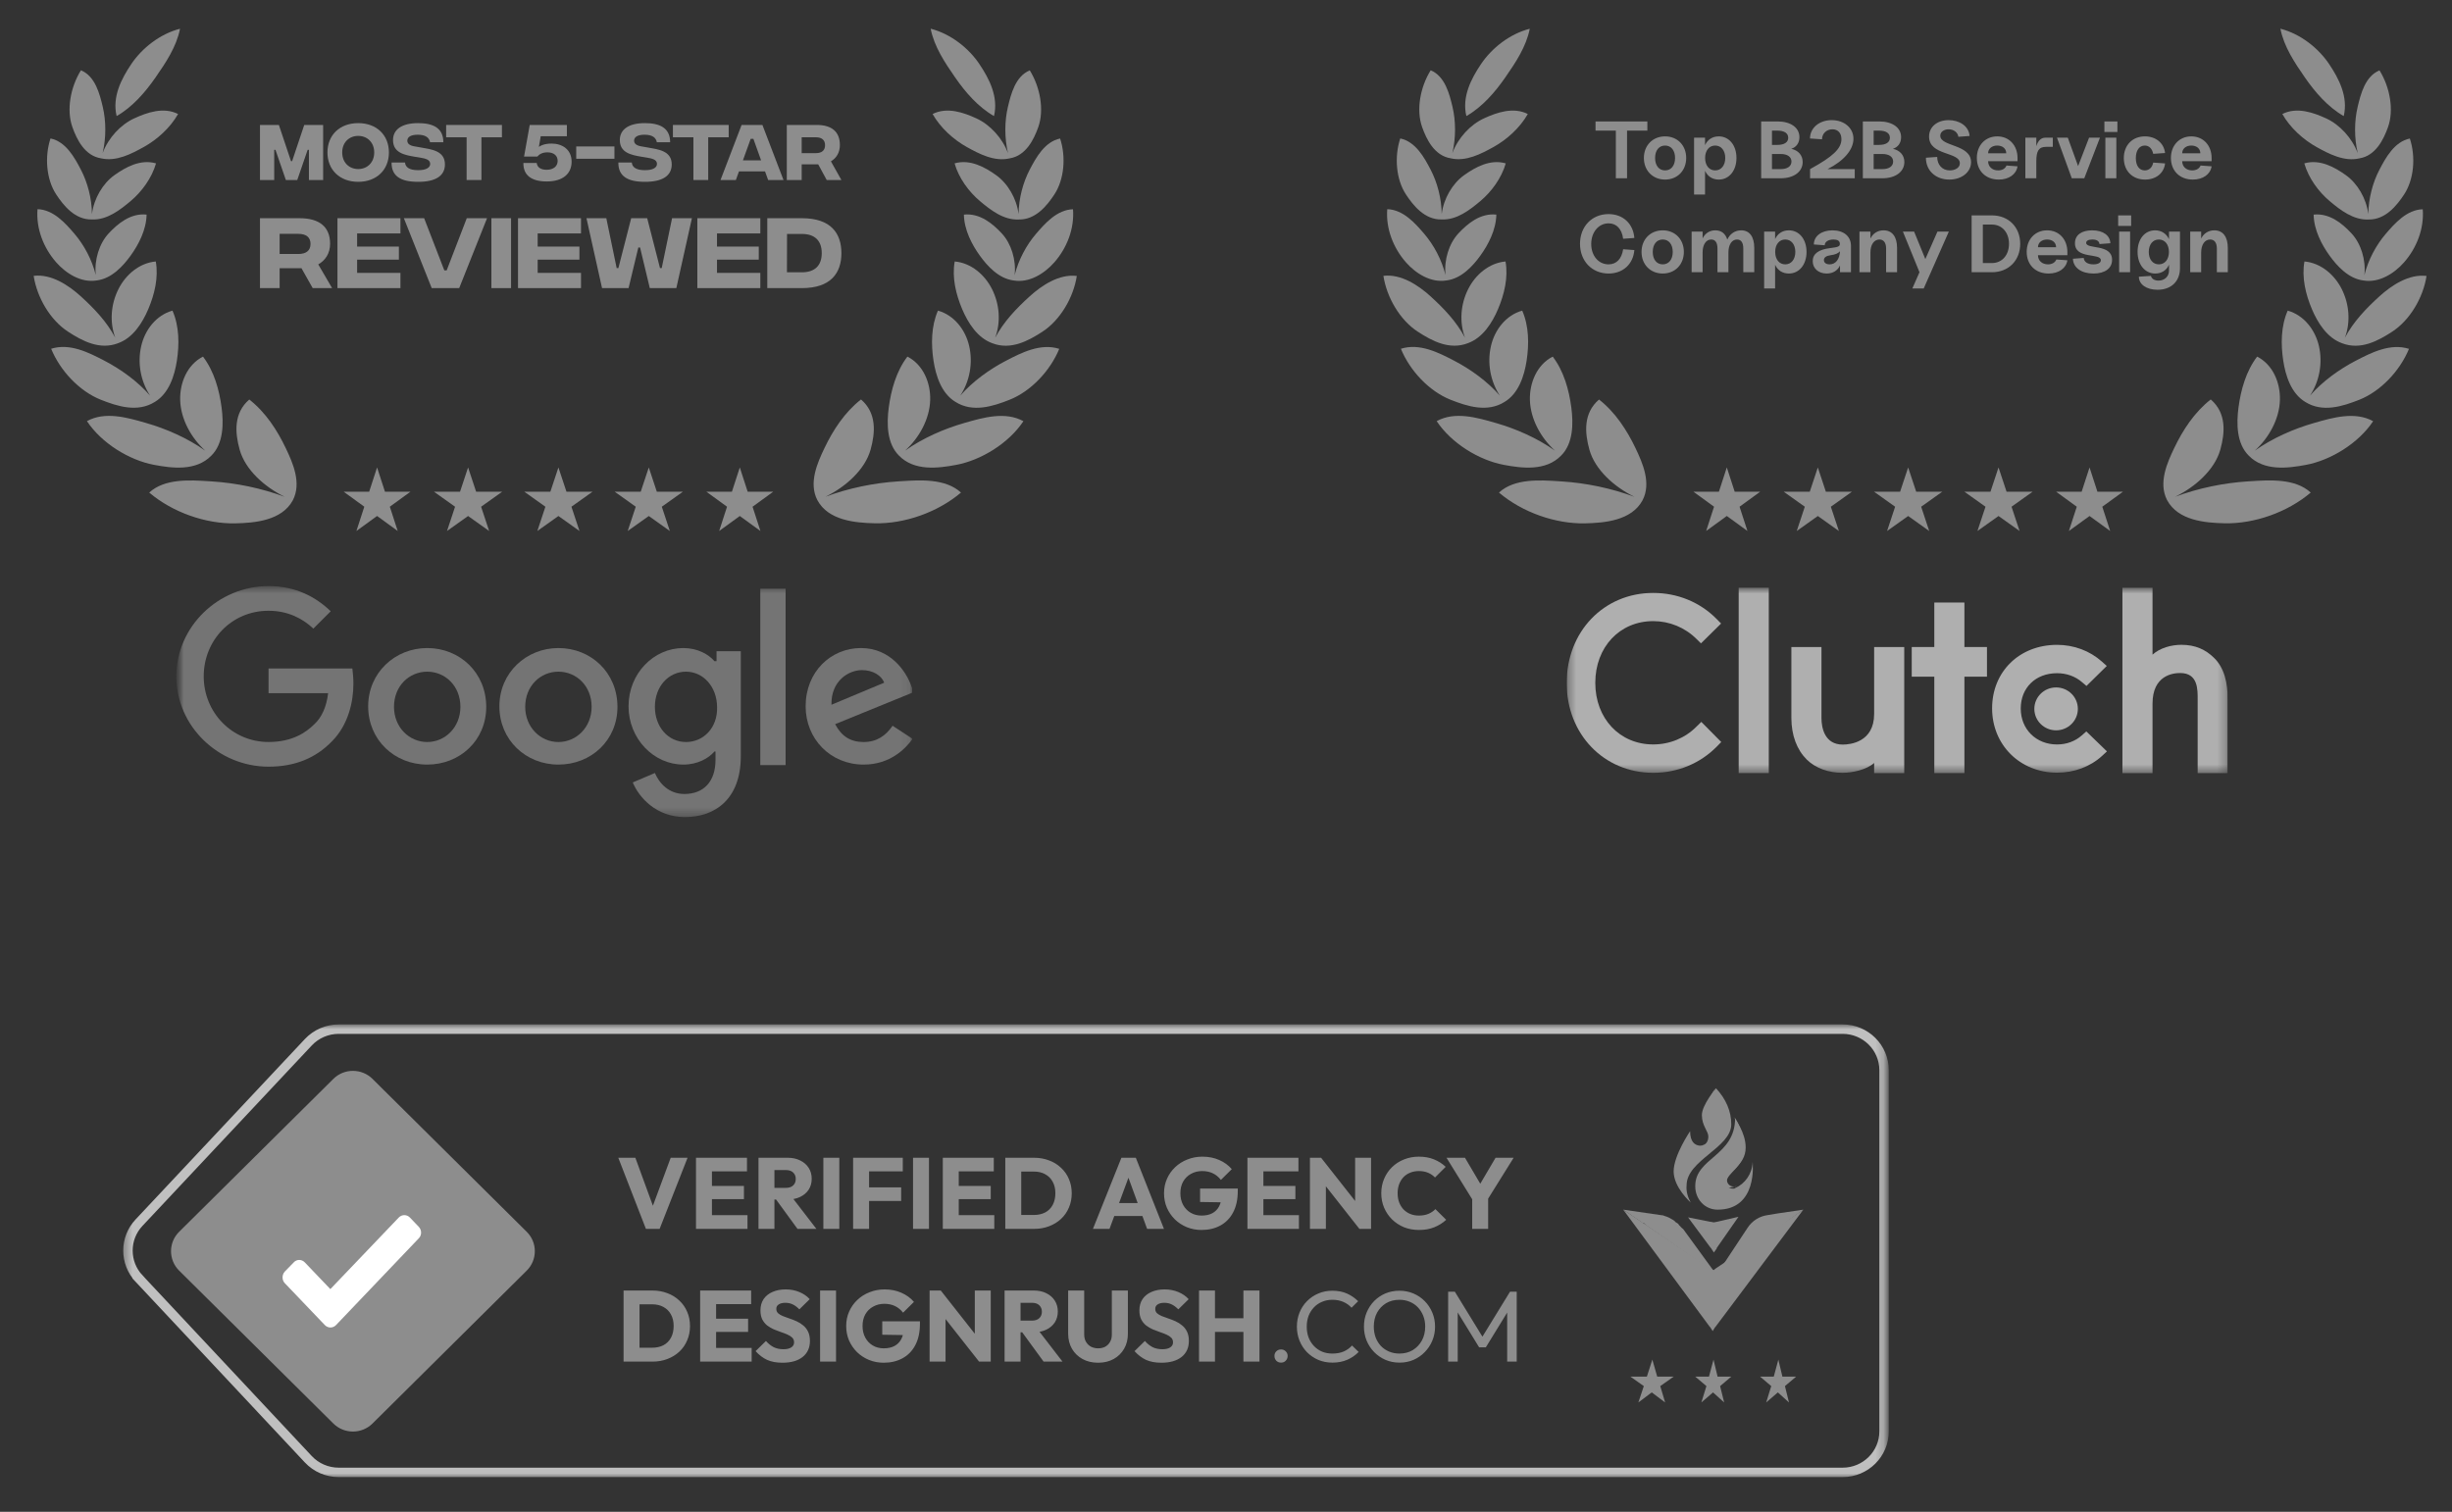 <svg width="287" height="177" viewBox="0 0 287 177" fill="none" xmlns="http://www.w3.org/2000/svg">
<rect x="0" y="0" width="287" height="177" fill="#333333" stroke="none"/>
<g clip-path="url(#clip0_918_443)">
<g clip-path="url(#clip1_918_443)">
<g clip-path="url(#clip2_918_443)">
<g clip-path="url(#clip3_918_443)">
<mask id="mask0_918_443" style="mask-type:luminance" maskUnits="userSpaceOnUse" x="0" y="0" width="129" height="65">
<path d="M128.911 0.551H-1.52588e-05V64.615H128.911V0.551Z" fill="white"/>
</mask>
<g mask="url(#mask0_918_443)">
<path d="M114.643 7.513C115.786 9.222 116.884 11.331 116.345 13.591C114.482 12.525 112.983 10.784 111.795 9.065C110.599 7.334 109.357 5.494 108.93 3.361C111.281 3.962 113.384 5.631 114.643 7.513Z" fill="#8D8D8D"/>
<path d="M13.65 13.591C13.112 11.331 14.212 9.223 15.358 7.514C16.619 5.633 18.723 3.966 21.073 3.366C20.646 5.499 19.402 7.338 18.204 9.068C17.014 10.786 15.514 12.526 13.65 13.591Z" fill="#8D8D8D"/>
<path d="M12.013 17.922C12.433 16.132 12.424 14.172 12.024 12.493C11.672 11.018 11.16 8.932 9.475 8.228C8.25 10.193 7.758 12.869 8.471 14.874C8.987 16.325 9.916 18.243 11.841 18.539C13.607 18.947 15.393 18.004 16.804 17.226C18.372 16.361 19.909 14.985 20.842 13.348C19.13 12.484 17.18 13.185 15.713 13.858C14.131 14.582 12.678 16.138 12.013 17.922Z" fill="#8D8D8D"/>
<path d="M45.058 57.567L44.135 54.725L43.212 57.567H40.224L42.641 59.324L41.718 62.166L44.135 60.409L46.551 62.166L45.628 59.324L48.045 57.567H45.058Z" fill="#8D8D8D"/>
<path d="M55.73 57.57L54.788 54.728L53.846 57.57H50.797L53.264 59.326L52.322 62.168L54.788 60.412L57.254 62.168L56.312 59.326L58.778 57.57H55.73Z" fill="#8D8D8D"/>
<path d="M66.303 57.57L65.361 54.728L64.419 57.57H61.371L63.837 59.326L62.895 62.168L65.361 60.412L67.827 62.168L66.885 59.326L69.351 57.57H66.303Z" fill="#8D8D8D"/>
<path d="M76.88 57.57L75.938 54.728L74.996 57.57H71.948L74.414 59.326L73.472 62.168L75.938 60.412L78.404 62.168L77.462 59.326L79.928 57.57H76.88Z" fill="#8D8D8D"/>
<path d="M87.514 57.57L86.592 54.728L85.668 57.57H82.681L85.098 59.326L84.175 62.168L86.592 60.412L89.008 62.168L88.085 59.326L90.503 57.57H87.514Z" fill="#8D8D8D"/>
<path d="M6.572 22.754C7.441 24.08 8.785 25.74 10.745 25.693C12.527 25.782 14.067 24.565 15.28 23.55C16.586 22.456 17.764 20.857 18.262 19.128C16.439 18.597 14.694 19.58 13.392 20.507C12.033 21.475 10.988 23.247 10.764 25.066C10.747 23.243 10.254 21.361 9.459 19.845C8.732 18.458 7.719 16.584 5.912 16.21C5.199 18.367 5.427 21.006 6.572 22.754Z" fill="#8D8D8D"/>
<path d="M11.323 32.833C9.504 33.138 7.73 32.023 6.577 30.712C5.094 29.023 4.211 26.759 4.391 24.491C6.26 24.539 7.675 26.155 8.721 27.377C9.848 28.692 10.771 30.424 11.213 32.21C11.019 30.43 11.616 28.508 12.725 27.32C13.795 26.174 15.295 24.924 17.16 25.125C17.12 26.93 16.216 28.649 15.283 29.937C14.414 31.137 13.074 32.621 11.323 32.833Z" fill="#8D8D8D"/>
<path d="M7.966 38.833C9.642 39.924 11.674 41.004 13.809 40.186C15.561 39.566 16.674 37.802 17.359 36.184C18.085 34.468 18.57 32.49 18.234 30.613C16.309 30.784 14.713 32.161 13.865 33.843C12.979 35.601 12.809 37.694 13.49 39.537C12.484 37.641 11.012 36.106 9.454 34.689C8.037 33.4 5.997 32.042 3.941 32.298C4.333 34.839 5.883 37.476 7.966 38.833Z" fill="#8D8D8D"/>
<path d="M18.122 47.055C19.77 46.069 20.434 43.995 20.705 42.218C20.997 40.301 20.985 38.187 20.189 36.368C18.276 36.903 16.963 38.625 16.53 40.511C16.072 42.503 16.458 44.627 17.572 46.324C16.091 44.624 14.122 43.221 12.235 42.237C10.412 41.286 8.176 40.14 5.987 40.832C7.042 43.409 9.3 45.809 11.803 46.801C13.741 47.569 16.099 48.329 18.122 47.055Z" fill="#8D8D8D"/>
<path d="M25.938 47.723C26.18 49.573 26.173 51.92 24.737 53.344C22.942 55.181 20.165 54.827 18.023 54.422C15.147 53.879 11.91 51.917 10.175 49.305C12.294 48.138 14.885 48.884 16.983 49.489L17.103 49.523C19.445 50.197 21.94 51.282 24.027 52.766C22.362 51.26 21.148 49.051 21.089 46.824C21.036 44.832 21.9 42.701 23.76 41.751C25.058 43.456 25.667 45.645 25.938 47.723Z" fill="#8D8D8D"/>
<path d="M34.27 58.58C35.327 56.566 34.279 54.203 33.444 52.456C32.457 50.391 31.108 48.286 29.178 46.775C27.325 48.373 27.501 50.659 28.052 52.646C28.707 55.008 30.979 57.022 33.331 58.17C30.607 57.153 27.631 56.543 24.801 56.363L24.514 56.345C22.24 56.197 19.279 56.004 17.467 57.669C20.207 59.998 24.099 61.343 27.529 61.273C29.828 61.226 32.981 60.954 34.27 58.58Z" fill="#8D8D8D"/>
<path d="M117.983 17.93C117.32 16.145 115.867 14.587 114.286 13.861C112.819 13.188 110.87 12.485 109.157 13.348C110.089 14.985 111.624 16.362 113.191 17.229C114.601 18.008 116.386 18.951 118.152 18.546C120.078 18.251 121.009 16.334 121.527 14.883C122.242 12.879 121.753 10.202 120.53 8.236C118.844 8.939 118.33 11.024 117.977 12.499C117.576 14.179 117.564 16.139 117.983 17.93Z" fill="#8D8D8D"/>
<path d="M116.598 20.51C117.955 21.478 118.998 23.249 119.222 25.067C119.242 23.245 119.736 21.365 120.532 19.85C121.26 18.464 122.276 16.591 124.083 16.218C124.792 18.375 124.563 21.015 123.415 22.761C122.547 24.085 121.203 25.742 119.247 25.697C117.462 25.788 115.92 24.569 114.707 23.551C113.403 22.456 112.226 20.856 111.73 19.127C113.553 18.598 115.298 19.582 116.598 20.51Z" fill="#8D8D8D"/>
<path d="M118.76 32.222C118.959 30.441 118.364 28.515 117.254 27.325C116.186 26.177 114.687 24.927 112.821 25.126C112.859 26.931 113.762 28.651 114.694 29.939C115.562 31.14 116.899 32.624 118.649 32.838C120.469 33.146 122.245 32.032 123.4 30.721C124.884 29.034 125.769 26.77 125.592 24.502C123.722 24.548 122.307 26.163 121.259 27.384C120.13 28.701 119.204 30.434 118.76 32.222Z" fill="#8D8D8D"/>
<path d="M116.112 33.846C116.997 35.605 117.165 37.698 116.482 39.541C117.49 37.645 118.962 36.112 120.522 34.695C121.939 33.407 123.982 32.051 126.036 32.308C125.644 34.85 124.09 37.486 122.006 38.84C120.332 39.928 118.301 41.006 116.169 40.192C114.415 39.573 113.3 37.806 112.616 36.184C111.891 34.468 111.409 32.49 111.746 30.613C113.671 30.785 115.266 32.164 116.112 33.846Z" fill="#8D8D8D"/>
<path d="M112.395 46.322C113.508 44.627 113.896 42.505 113.441 40.513C113.009 38.627 111.698 36.904 109.785 36.368C108.987 38.186 108.974 40.3 109.263 42.217C109.533 43.991 110.192 46.061 111.831 47.051C113.855 48.335 116.219 47.575 118.159 46.807C120.664 45.816 122.924 43.419 123.982 40.842C121.793 40.149 119.557 41.293 117.733 42.242C115.846 43.224 113.876 44.625 112.395 46.322Z" fill="#8D8D8D"/>
<path d="M104.026 47.719C103.783 49.569 103.787 51.915 105.222 53.341C107.014 55.18 109.793 54.827 111.935 54.424C114.812 53.883 118.051 51.923 119.788 49.312C117.671 48.144 115.078 48.888 112.98 49.491L112.859 49.526C110.518 50.197 108.022 51.281 105.934 52.761C107.6 51.257 108.815 49.05 108.876 46.823C108.932 44.832 108.069 42.7 106.21 41.749C104.91 43.453 104.301 45.641 104.026 47.719Z" fill="#8D8D8D"/>
<path d="M102.416 61.266C100.117 61.217 96.964 60.943 95.678 58.568L95.66 58.535C94.633 56.528 95.677 54.181 96.509 52.445C97.498 50.38 98.849 48.277 100.779 46.767C102.633 48.366 102.453 50.652 101.901 52.638C101.243 55 98.97 57.013 96.616 58.158C99.341 57.144 102.317 56.536 105.148 56.358L105.436 56.34C107.71 56.194 110.671 56.003 112.481 57.669C109.739 59.996 105.846 61.338 102.416 61.266Z" fill="#8D8D8D"/>
<path d="M30.429 21.075H32.095V17.538H32.241L33.459 21.075H34.793L36.011 17.538H36.158V21.075H37.823V14.63H35.61L34.192 18.865H34.06L32.642 14.63H30.429V21.075Z" fill="#8D8D8D"/>
<path d="M41.928 21.288C44.079 21.288 45.521 19.884 45.521 17.851C45.521 15.81 44.079 14.414 41.928 14.414C39.77 14.414 38.328 15.81 38.328 17.851C38.328 19.884 39.77 21.288 41.928 21.288ZM41.928 19.792C40.872 19.792 40.055 19.033 40.055 17.851C40.055 16.662 40.872 15.91 41.928 15.91C42.977 15.91 43.802 16.662 43.802 17.851C43.802 19.033 42.977 19.792 41.928 19.792Z" fill="#8D8D8D"/>
<path d="M48.925 21.288C51.006 21.296 52.078 20.575 52.078 19.247C52.078 17.636 50.474 17.483 49.225 17.26L48.524 17.138C47.922 17.038 47.676 16.8 47.676 16.47C47.676 16.048 48.077 15.772 48.901 15.772C49.819 15.772 50.243 16.125 50.336 16.654H51.893C51.893 14.974 50.682 14.414 48.932 14.414C47.043 14.414 46.003 15.158 46.003 16.393C46.003 17.874 47.306 18.143 48.539 18.35L49.349 18.488C50.073 18.603 50.351 18.826 50.351 19.194C50.351 19.631 49.865 19.93 48.925 19.923C47.907 19.923 47.444 19.57 47.406 19.025H45.833C45.81 20.59 46.858 21.288 48.925 21.288Z" fill="#8D8D8D"/>
<path d="M58.75 14.63H52.219V16.073H54.617V21.075H56.352V16.073H58.75V14.63Z" fill="#8D8D8D"/>
<path d="M64 21.244C65.866 21.244 66.906 20.354 66.906 18.927C66.906 17.523 65.835 16.809 64.555 16.809C63.776 16.809 63.283 17.032 63.075 17.2L63.291 15.95H66.351V14.63H62.003L61.34 18.328H62.897C63.098 18.083 63.46 17.837 64.069 17.837C64.832 17.837 65.272 18.229 65.272 18.842C65.272 19.433 64.809 19.878 63.984 19.878C63.383 19.878 62.882 19.648 62.82 19.08H61.263C61.24 20.5 62.173 21.244 64 21.244Z" fill="#8D8D8D"/>
<path d="M67.446 18.588H71.918V17.146H67.446V18.588Z" fill="#8D8D8D"/>
<path d="M75.47 21.288C77.552 21.296 78.623 20.575 78.623 19.247C78.623 17.636 77.019 17.483 75.77 17.26L75.069 17.138C74.468 17.038 74.221 16.8 74.221 16.47C74.221 16.048 74.622 15.772 75.447 15.772C76.364 15.772 76.788 16.125 76.881 16.654H78.438C78.438 14.974 77.228 14.414 75.478 14.414C73.589 14.414 72.548 15.158 72.548 16.393C72.548 17.874 73.851 18.143 75.084 18.35L75.894 18.488C76.619 18.603 76.896 18.826 76.896 19.194C76.896 19.631 76.41 19.93 75.47 19.923C74.452 19.923 73.99 19.57 73.951 19.025H72.378C72.355 20.59 73.404 21.288 75.47 21.288Z" fill="#8D8D8D"/>
<path d="M85.293 14.63H78.763V16.073H81.161V21.075H82.896V16.073H85.293V14.63Z" fill="#8D8D8D"/>
<path d="M89.909 21.075H91.706L89.239 14.63H86.802L84.335 21.075H86.132L86.494 20.07H89.547L89.909 21.075ZM86.957 18.773L87.866 16.257H88.183L89.085 18.773H86.957Z" fill="#8D8D8D"/>
<path d="M98.483 21.075L97.257 18.888C97.882 18.52 98.306 17.875 98.306 16.985C98.306 15.42 97.35 14.63 95.6 14.63H92.092V21.075H93.834V19.241H95.769L96.764 21.075H98.483ZM93.834 16.073H95.492C96.194 16.073 96.571 16.395 96.571 17.001C96.571 17.607 96.194 17.929 95.492 17.929H93.834V16.073Z" fill="#8D8D8D"/>
<path d="M38.871 33.731L37.252 30.955C38.077 30.487 38.637 29.669 38.637 28.538C38.637 26.551 37.374 25.547 35.062 25.547H30.429V33.731H32.73V31.403H35.286L36.6 33.731H38.871ZM32.73 27.379H34.92C35.847 27.379 36.346 27.788 36.346 28.558C36.346 29.328 35.847 29.737 34.92 29.737H32.73V27.379Z" fill="#8D8D8D"/>
<path d="M39.498 33.731H46.871V31.948H41.8V30.399H46.688V28.87H41.8V27.33H46.871V25.547H39.498V33.731Z" fill="#8D8D8D"/>
<path d="M50.53 33.731H53.748L57.007 25.547H54.634L52.282 31.656H52.007L49.644 25.547H47.272L50.53 33.731Z" fill="#8D8D8D"/>
<path d="M57.517 33.731H59.818V25.547H57.517V33.731Z" fill="#8D8D8D"/>
<path d="M60.632 33.731H68.004V31.948H62.933V30.399H67.821V28.87H62.933V27.33H68.004V25.547H60.632V33.731Z" fill="#8D8D8D"/>
<path d="M70.468 33.731H73.573L74.714 28.977H74.918L76.058 33.731H79.164L80.987 25.547H78.665L77.453 31.383H77.25L75.753 25.547H73.879L72.382 31.383H72.178L70.967 25.547H68.645L70.468 33.731Z" fill="#8D8D8D"/>
<path d="M81.622 33.731H88.994V31.948H83.923V30.399H88.811V28.87H83.923V27.33H88.994V25.547H81.622V33.731Z" fill="#8D8D8D"/>
<path d="M93.861 25.547H89.808V33.731H93.861C97.242 33.731 98.484 31.968 98.484 29.639C98.484 27.301 97.242 25.547 93.861 25.547ZM93.861 31.88H92.11L92.12 27.389H93.861C95.338 27.389 96.183 28.149 96.183 29.639C96.183 31.12 95.338 31.88 93.861 31.88Z" fill="#8D8D8D"/>
</g>
</g>
</g>
</g>
<g opacity="0.72">
<g clip-path="url(#clip4_918_443)">
<g clip-path="url(#clip5_918_443)">
<mask id="mask1_918_443" style="mask-type:luminance" maskUnits="userSpaceOnUse" x="20" y="56" width="87" height="65">
<path d="M106.943 56.608H20.637V120.672H106.943V56.608Z" fill="white"/>
</mask>
<g mask="url(#mask1_918_443)">
<mask id="mask2_918_443" style="mask-type:luminance" maskUnits="userSpaceOnUse" x="20" y="68" width="87" height="28">
<path d="M106.943 68.62H20.637V95.662H106.943V68.62Z" fill="white"/>
</mask>
<g mask="url(#mask2_918_443)">
<path d="M31.433 78.266V81.155H38.404C38.219 82.753 37.663 83.982 36.8 84.781C35.813 85.764 34.209 86.871 31.433 86.871C27.176 86.871 23.845 83.429 23.845 79.188C23.845 74.948 27.114 71.506 31.433 71.506C33.715 71.506 35.443 72.428 36.676 73.595L38.712 71.567C36.985 69.908 34.641 68.617 31.433 68.617C25.572 68.617 20.637 73.35 20.637 79.188C20.637 85.027 25.572 89.76 31.433 89.76C34.579 89.76 36.985 88.715 38.836 86.809C40.748 84.904 41.365 82.2 41.365 80.049C41.365 79.373 41.303 78.758 41.242 78.266H31.433Z" fill="#8D8D8D"/>
<path d="M50.003 75.872C46.239 75.872 43.093 78.761 43.093 82.694C43.093 86.628 46.178 89.516 50.003 89.516C53.828 89.516 56.912 86.689 56.912 82.756C56.912 78.761 53.828 75.872 50.003 75.872ZM50.003 86.874C47.905 86.874 46.116 85.153 46.116 82.756C46.116 80.297 47.905 78.638 50.003 78.638C52.1 78.638 53.889 80.297 53.889 82.756C53.889 85.153 52.1 86.874 50.003 86.874Z" fill="#8D8D8D"/>
<path d="M83.748 77.409H83.625C82.946 76.61 81.651 75.872 79.985 75.872C76.53 75.872 73.569 78.822 73.569 82.694C73.569 86.505 76.53 89.516 79.985 89.516C81.651 89.516 82.946 88.779 83.625 87.98H83.748V88.963C83.748 91.544 82.329 92.958 80.108 92.958C78.258 92.958 77.147 91.667 76.654 90.5L74.063 91.606C74.803 93.388 76.839 95.662 80.17 95.662C83.686 95.662 86.709 93.573 86.709 88.533V76.241H83.871V77.409H83.748ZM80.293 86.874C78.196 86.874 76.654 85.091 76.654 82.756C76.654 80.359 78.258 78.638 80.293 78.638C82.329 78.638 83.933 80.42 83.933 82.817C83.995 85.153 82.391 86.874 80.293 86.874Z" fill="#8D8D8D"/>
<path d="M65.362 75.872C61.599 75.872 58.452 78.761 58.452 82.694C58.452 86.628 61.537 89.516 65.362 89.516C69.187 89.516 72.271 86.689 72.271 82.756C72.271 78.761 69.187 75.872 65.362 75.872ZM65.362 86.874C63.264 86.874 61.475 85.153 61.475 82.756C61.475 80.297 63.264 78.638 65.362 78.638C67.459 78.638 69.248 80.297 69.248 82.756C69.248 85.153 67.459 86.874 65.362 86.874Z" fill="#8D8D8D"/>
<path d="M88.991 68.925H91.953V89.576H88.991V68.925Z" fill="#8D8D8D"/>
<path d="M101.083 86.874C99.541 86.874 98.492 86.197 97.752 84.784L106.944 81.035L106.635 80.236C106.08 78.699 104.291 75.872 100.775 75.872C97.258 75.872 94.297 78.638 94.297 82.694C94.297 86.505 97.196 89.516 101.083 89.516C104.229 89.516 106.018 87.611 106.82 86.505L104.476 84.968C103.674 86.136 102.625 86.874 101.083 86.874ZM100.898 78.454C102.132 78.454 103.18 79.068 103.489 79.928L97.32 82.51C97.258 79.683 99.356 78.454 100.898 78.454Z" fill="#8D8D8D"/>
</g>
</g>
</g>
</g>
</g>
</g>
<g clip-path="url(#clip6_918_443)">
<g clip-path="url(#clip7_918_443)">
<g clip-path="url(#clip8_918_443)">
<g clip-path="url(#clip9_918_443)">
<mask id="mask3_918_443" style="mask-type:luminance" maskUnits="userSpaceOnUse" x="157" y="0" width="130" height="65">
<path d="M286.894 0.551H157.983V64.615H286.894V0.551Z" fill="white"/>
</mask>
<g mask="url(#mask3_918_443)">
<path d="M272.626 7.513C273.769 9.223 274.867 11.332 274.328 13.592C272.465 12.525 270.966 10.784 269.778 9.065C268.582 7.334 267.34 5.494 266.913 3.361C269.264 3.962 271.367 5.631 272.626 7.513Z" fill="#8D8D8D"/>
<path d="M171.633 13.591C171.095 11.331 172.195 9.223 173.341 7.514C174.602 5.633 176.706 3.966 179.056 3.366C178.629 5.499 177.385 7.339 176.187 9.068C174.997 10.786 173.497 12.526 171.633 13.591Z" fill="#8D8D8D"/>
<path d="M169.996 17.922C170.416 16.132 170.407 14.172 170.007 12.493C169.655 11.018 169.143 8.932 167.458 8.228C166.233 10.193 165.741 12.869 166.454 14.874C166.97 16.325 167.899 18.243 169.824 18.539C171.59 18.947 173.376 18.004 174.787 17.226C176.355 16.361 177.892 14.985 178.825 13.348C177.113 12.484 175.163 13.185 173.696 13.858C172.114 14.582 170.661 16.138 169.996 17.922Z" fill="#8D8D8D"/>
<path d="M203.041 57.567L202.118 54.725L201.194 57.567H198.207L200.624 59.324L199.701 62.166L202.118 60.409L204.534 62.166L203.611 59.324L206.028 57.567H203.041Z" fill="#8D8D8D"/>
<path d="M213.713 57.57L212.771 54.728L211.829 57.57H208.78L211.247 59.326L210.305 62.168L212.771 60.412L215.237 62.168L214.295 59.326L216.761 57.57H213.713Z" fill="#8D8D8D"/>
<path d="M224.286 57.57L223.344 54.728L222.402 57.57H219.354L221.82 59.326L220.878 62.168L223.344 60.412L225.81 62.168L224.868 59.326L227.334 57.57H224.286Z" fill="#8D8D8D"/>
<path d="M234.863 57.57L233.921 54.728L232.979 57.57H229.931L232.397 59.326L231.455 62.168L233.921 60.412L236.387 62.168L235.445 59.326L237.911 57.57H234.863Z" fill="#8D8D8D"/>
<path d="M245.497 57.57L244.575 54.728L243.651 57.57H240.664L243.081 59.326L242.158 62.168L244.575 60.412L246.991 62.168L246.068 59.326L248.486 57.57H245.497Z" fill="#8D8D8D"/>
<path d="M164.555 22.754C165.424 24.08 166.768 25.74 168.728 25.693C170.51 25.782 172.05 24.565 173.263 23.55C174.569 22.456 175.747 20.857 176.245 19.128C174.422 18.597 172.677 19.58 171.375 20.507C170.016 21.475 168.971 23.247 168.747 25.066C168.73 23.244 168.237 21.361 167.442 19.845C166.715 18.458 165.702 16.584 163.895 16.21C163.183 18.367 163.41 21.006 164.555 22.754Z" fill="#8D8D8D"/>
<path d="M169.306 32.833C167.487 33.138 165.713 32.023 164.56 30.712C163.077 29.023 162.194 26.759 162.374 24.491C164.243 24.539 165.658 26.155 166.704 27.377C167.831 28.692 168.754 30.424 169.196 32.21C169.002 30.43 169.599 28.508 170.708 27.32C171.778 26.174 173.278 24.924 175.143 25.125C175.103 26.93 174.199 28.649 173.266 29.937C172.396 31.137 171.057 32.621 169.306 32.833Z" fill="#8D8D8D"/>
<path d="M165.949 38.833C167.625 39.924 169.657 41.004 171.792 40.186C173.544 39.566 174.657 37.803 175.342 36.184C176.068 34.468 176.553 32.49 176.217 30.613C174.292 30.784 172.696 32.161 171.848 33.843C170.962 35.601 170.792 37.694 171.473 39.537C170.467 37.641 168.996 36.106 167.437 34.689C166.02 33.4 163.98 32.042 161.924 32.298C162.316 34.839 163.866 37.476 165.949 38.833Z" fill="#8D8D8D"/>
<path d="M176.105 47.055C177.753 46.069 178.417 43.995 178.688 42.218C178.98 40.301 178.968 38.187 178.172 36.368C176.259 36.903 174.946 38.625 174.513 40.511C174.055 42.503 174.441 44.627 175.555 46.324C174.074 44.624 172.105 43.221 170.218 42.237C168.395 41.286 166.159 40.14 163.97 40.832C165.025 43.409 167.283 45.809 169.786 46.801C171.724 47.569 174.082 48.329 176.105 47.055Z" fill="#8D8D8D"/>
<path d="M183.921 47.723C184.163 49.573 184.156 51.92 182.72 53.344C180.925 55.181 178.148 54.827 176.006 54.422C173.13 53.879 169.893 51.917 168.158 49.305C170.277 48.138 172.868 48.884 174.966 49.489L175.086 49.523C177.428 50.197 179.923 51.282 182.01 52.766C180.345 51.26 179.131 49.051 179.072 46.824C179.019 44.832 179.883 42.701 181.743 41.751C183.042 43.456 183.65 45.645 183.921 47.723Z" fill="#8D8D8D"/>
<path d="M192.252 58.58C193.31 56.566 192.262 54.203 191.427 52.456C190.44 50.391 189.091 48.286 187.161 46.775C185.308 48.373 185.484 50.659 186.035 52.646C186.69 55.008 188.962 57.022 191.314 58.17C188.59 57.153 185.614 56.544 182.784 56.363L182.497 56.345C180.223 56.197 177.262 56.004 175.45 57.669C178.19 59.998 182.082 61.343 185.512 61.273C187.811 61.226 190.964 60.954 192.252 58.58Z" fill="#8D8D8D"/>
<path d="M275.966 17.93C275.303 16.145 273.85 14.588 272.269 13.861C270.802 13.188 268.853 12.485 267.14 13.348C268.072 14.985 269.607 16.362 271.174 17.229C272.584 18.008 274.369 18.952 276.135 18.546C278.061 18.251 278.992 16.334 279.51 14.883C280.225 12.879 279.736 10.202 278.513 8.236C276.827 8.939 276.313 11.024 275.96 12.5C275.559 14.179 275.547 16.14 275.966 17.93Z" fill="#8D8D8D"/>
<path d="M274.581 20.51C275.939 21.478 276.981 23.249 277.205 25.067C277.225 23.245 277.719 21.365 278.515 19.85C279.243 18.464 280.259 16.591 282.066 16.218C282.775 18.376 282.546 21.015 281.398 22.762C280.53 24.085 279.186 25.742 277.23 25.697C275.445 25.788 273.903 24.569 272.69 23.551C271.386 22.457 270.209 20.857 269.713 19.127C271.536 18.598 273.281 19.582 274.581 20.51Z" fill="#8D8D8D"/>
<path d="M276.743 32.222C276.942 30.441 276.347 28.515 275.237 27.325C274.169 26.177 272.67 24.927 270.804 25.126C270.842 26.931 271.745 28.651 272.677 29.939C273.545 31.14 274.882 32.624 276.632 32.838C278.452 33.146 280.228 32.032 281.383 30.721C282.867 29.034 283.752 26.77 283.575 24.502C281.705 24.548 280.29 26.163 279.242 27.384C278.113 28.701 277.187 30.434 276.743 32.222Z" fill="#8D8D8D"/>
<path d="M274.095 33.846C274.98 35.605 275.148 37.699 274.465 39.541C275.473 37.645 276.945 36.112 278.505 34.695C279.922 33.407 281.965 32.051 284.019 32.308C283.627 34.85 282.073 37.486 279.989 38.84C278.314 39.929 276.284 41.006 274.152 40.192C272.397 39.574 271.283 37.806 270.599 36.184C269.874 34.468 269.391 32.49 269.729 30.613C271.654 30.785 273.249 32.164 274.095 33.846Z" fill="#8D8D8D"/>
<path d="M270.378 46.322C271.491 44.627 271.879 42.505 271.424 40.513C270.992 38.627 269.681 36.904 267.768 36.368C266.97 38.186 266.957 40.3 267.246 42.217C267.516 43.991 268.175 46.061 269.814 47.051C271.838 48.335 274.202 47.575 276.142 46.807C278.647 45.816 280.907 43.419 281.965 40.842C279.776 40.149 277.54 41.293 275.716 42.242C273.829 43.224 271.859 44.625 270.378 46.322Z" fill="#8D8D8D"/>
<path d="M262.009 47.719C261.766 49.569 261.77 51.915 263.205 53.341C264.997 55.18 267.776 54.827 269.918 54.424C272.795 53.883 276.034 51.923 277.771 49.312C275.654 48.144 273.061 48.888 270.963 49.491L270.842 49.526C268.501 50.197 266.005 51.281 263.917 52.761C265.583 51.257 266.798 49.05 266.859 46.823C266.915 44.832 266.052 42.7 264.193 41.749C262.893 43.453 262.283 45.641 262.009 47.719Z" fill="#8D8D8D"/>
<path d="M260.399 61.266C258.1 61.217 254.947 60.943 253.661 58.568L253.643 58.535C252.616 56.528 253.66 54.181 254.492 52.445C255.481 50.38 256.832 48.277 258.762 46.767C260.616 48.366 260.436 50.652 259.884 52.638C259.226 55 256.953 57.013 254.599 58.158C257.324 57.144 260.3 56.536 263.131 56.358L263.419 56.34C265.693 56.194 268.654 56.003 270.464 57.669C267.722 59.996 263.829 61.338 260.399 61.266Z" fill="#8D8D8D"/>
<path d="M189.13 20.872V15.292H186.754V14.217H192.819V15.292H190.442V20.872H189.13ZM194.893 21.024C193.448 21.024 192.412 19.969 192.412 18.495C192.412 17.022 193.448 15.967 194.893 15.967C196.338 15.967 197.365 17.022 197.365 18.495C197.365 19.969 196.338 21.024 194.893 21.024ZM194.893 19.95C195.606 19.95 196.062 19.379 196.062 18.495C196.062 17.611 195.606 17.041 194.893 17.041C194.18 17.041 193.724 17.611 193.724 18.495C193.724 19.379 194.18 19.95 194.893 19.95ZM201.176 21.024C200.434 21.024 199.864 20.644 199.569 19.997V22.773H198.286V16.119H199.569V16.993C199.864 16.347 200.434 15.967 201.176 15.967C202.393 15.967 203.248 17.012 203.248 18.495C203.248 19.978 202.393 21.024 201.176 21.024ZM200.758 19.95C201.461 19.95 201.936 19.37 201.936 18.495C201.936 17.621 201.461 17.041 200.758 17.041C200.054 17.041 199.579 17.621 199.579 18.495C199.579 19.37 200.054 19.95 200.758 19.95ZM206.14 20.872V14.217H208.041C209.6 14.217 210.618 14.94 210.618 16.062C210.618 16.746 210.247 17.24 209.658 17.421C210.485 17.602 210.998 18.172 210.998 18.971C210.998 20.111 209.962 20.872 208.422 20.872H206.14ZM208.422 19.798C209.211 19.798 209.686 19.465 209.686 18.913C209.686 18.362 209.211 18.029 208.422 18.029H207.405V19.798H208.422ZM208.041 16.965C208.849 16.965 209.306 16.66 209.306 16.128C209.306 15.596 208.849 15.292 208.041 15.292H207.405V16.965H208.041ZM211.864 19.798C214.545 18.334 215.534 17.392 215.534 16.29C215.534 15.577 215.125 15.139 214.479 15.139C213.785 15.139 213.262 15.643 213.262 16.309L211.855 16.214C211.855 14.978 212.939 14.065 214.402 14.065C215.866 14.065 216.941 14.987 216.941 16.242C216.941 17.535 215.809 18.847 213.908 19.798H217.093V20.872H211.864V19.798ZM218.042 20.872V14.217H219.943C221.502 14.217 222.519 14.94 222.519 16.062C222.519 16.746 222.148 17.24 221.559 17.421C222.386 17.602 222.899 18.172 222.899 18.971C222.899 20.111 221.863 20.872 220.323 20.872H218.042ZM220.323 19.798C221.112 19.798 221.587 19.465 221.587 18.913C221.587 18.362 221.112 18.029 220.323 18.029H219.306V19.798H220.323ZM219.943 16.965C220.751 16.965 221.207 16.66 221.207 16.128C221.207 15.596 220.751 15.292 219.943 15.292H219.306V16.965H219.943ZM228.16 21.024C226.601 21.024 225.422 20.007 225.422 18.467L226.743 18.372C226.743 19.265 227.313 19.95 228.217 19.95C228.787 19.95 229.395 19.674 229.395 19.113C229.395 17.754 225.792 18.239 225.792 15.995C225.792 14.826 226.772 14.065 228.083 14.065C229.281 14.065 230.432 14.702 230.536 15.919L229.224 16.014C229.139 15.453 228.625 15.139 228.083 15.139C227.561 15.139 227.104 15.425 227.104 15.89C227.104 17.193 230.707 16.86 230.707 18.99C230.707 20.149 229.614 21.024 228.16 21.024ZM233.951 21.024C232.42 21.024 231.384 20.007 231.384 18.486C231.384 17.012 232.382 15.967 233.77 15.967C235.168 15.967 236.147 17.012 236.147 18.514V18.875H232.706C232.706 19.512 233.181 19.95 233.875 19.95C234.35 19.95 234.711 19.741 234.854 19.379L236.147 19.474C236.004 20.406 235.139 21.024 233.951 21.024ZM234.825 17.944C234.825 17.402 234.398 17.041 233.77 17.041C233.143 17.041 232.706 17.412 232.706 17.944H234.825ZM237.062 20.872V16.119H238.345V17.117C238.545 16.47 238.896 16.119 239.4 16.119H240.275V17.193H239.495C238.649 17.193 238.345 17.64 238.345 18.895V20.872H237.062ZM242.496 20.872L240.765 16.119H242.03L243.237 19.446L244.52 16.119H245.794L243.959 20.872H242.496ZM246.429 20.872V16.119H247.712V20.872H246.429ZM246.315 15.453V14.217H247.836V15.453H246.315ZM251.077 21.024C249.594 21.024 248.587 20.007 248.587 18.505C248.587 17.003 249.594 15.967 251.058 15.967C252.332 15.967 253.283 16.746 253.416 17.915L252.028 18.01C251.904 17.402 251.543 17.041 251.039 17.041C250.402 17.041 249.993 17.611 249.993 18.514C249.993 19.398 250.393 19.95 251.039 19.95C251.553 19.95 251.914 19.608 252.028 19.037L253.416 19.132C253.292 20.263 252.361 21.024 251.077 21.024ZM256.668 21.024C255.137 21.024 254.101 20.007 254.101 18.486C254.101 17.012 255.099 15.967 256.487 15.967C257.884 15.967 258.864 17.012 258.864 18.514V18.875H255.422C255.422 19.512 255.898 19.95 256.592 19.95C257.067 19.95 257.428 19.741 257.571 19.379L258.864 19.474C258.721 20.406 257.856 21.024 256.668 21.024ZM257.542 17.944C257.542 17.402 257.114 17.041 256.487 17.041C255.86 17.041 255.422 17.412 255.422 17.944H257.542ZM188.282 32.024C186.343 32.024 184.936 30.57 184.936 28.545C184.936 26.52 186.333 25.065 188.273 25.065C189.965 25.065 191.163 26.177 191.296 27.86L189.984 27.955C189.832 26.805 189.214 26.149 188.282 26.149C187.113 26.149 186.248 27.185 186.248 28.564C186.248 29.942 187.103 30.95 188.273 30.95C189.204 30.95 189.813 30.313 189.984 29.181L191.296 29.277C191.163 30.931 189.955 32.024 188.282 32.024ZM194.619 32.024C193.174 32.024 192.138 30.969 192.138 29.495C192.138 28.022 193.174 26.967 194.619 26.967C196.064 26.967 197.091 28.022 197.091 29.495C197.091 30.969 196.064 32.024 194.619 32.024ZM194.619 30.95C195.332 30.95 195.789 30.379 195.789 29.495C195.789 28.611 195.332 28.041 194.619 28.041C193.906 28.041 193.45 28.611 193.45 29.495C193.45 30.379 193.906 30.95 194.619 30.95ZM204.047 29.087C204.047 28.402 203.791 28.041 203.315 28.041C202.707 28.041 202.308 28.64 202.308 29.562V31.872H201.024V29.087C201.024 28.402 200.768 28.041 200.292 28.041C199.684 28.041 199.285 28.64 199.285 29.562V31.872H198.001V27.119H199.285V27.908C199.579 27.318 200.102 26.967 200.777 26.967C201.481 26.967 201.956 27.347 202.175 28.05C202.479 27.385 203.068 26.967 203.8 26.967C204.779 26.967 205.331 27.708 205.331 29.029V31.872H204.047V29.087ZM209.378 32.024C208.636 32.024 208.066 31.644 207.771 30.997V33.773H206.488V27.119H207.771V27.993C208.066 27.347 208.636 26.967 209.378 26.967C210.595 26.967 211.45 28.012 211.45 29.495C211.45 30.978 210.595 32.024 209.378 32.024ZM208.959 30.95C209.663 30.95 210.138 30.37 210.138 29.495C210.138 28.621 209.663 28.041 208.959 28.041C208.256 28.041 207.781 28.621 207.781 29.495C207.781 30.37 208.256 30.95 208.959 30.95ZM213.808 32.024C212.848 32.024 212.173 31.425 212.173 30.579C212.173 29.714 212.857 29.21 214.217 29.048C215.205 28.925 215.367 28.849 215.348 28.507C215.329 28.202 215.072 28.041 214.616 28.041C213.989 28.041 213.58 28.317 213.58 28.716L212.306 28.621C212.306 27.642 213.2 26.967 214.492 26.967C215.804 26.967 216.65 27.67 216.65 28.773V31.872H215.367V31.083C215.091 31.672 214.54 32.024 213.808 32.024ZM214.15 30.95C214.863 30.95 215.319 30.351 215.367 29.419C215.167 29.657 214.778 29.819 214.302 29.875C213.732 29.951 213.485 30.142 213.485 30.455C213.485 30.769 213.76 30.95 214.15 30.95ZM220.763 29.087C220.763 28.421 220.478 28.041 219.984 28.041C219.347 28.041 218.929 28.649 218.929 29.562V31.872H217.645V27.119H218.929V27.927C219.223 27.328 219.775 26.967 220.469 26.967C221.476 26.967 222.047 27.718 222.047 29.029V31.872H220.763V29.087ZM223.835 33.773L224.671 31.872L222.732 27.119H224.044L225.356 30.332L226.772 27.119H228.103L225.166 33.773H223.835ZM230.774 31.872V25.217H233.151C235.09 25.217 236.459 26.586 236.459 28.545C236.459 30.503 235.09 31.872 233.151 31.872H230.774ZM233.151 30.798C234.329 30.798 235.147 29.875 235.147 28.545C235.147 27.214 234.329 26.292 233.151 26.292H232.086V30.798H233.151ZM239.786 32.024C238.255 32.024 237.219 31.007 237.219 29.486C237.219 28.012 238.217 26.967 239.605 26.967C241.002 26.967 241.982 28.012 241.982 29.514V29.875H238.54C238.54 30.512 239.016 30.95 239.71 30.95C240.185 30.95 240.546 30.741 240.689 30.379L241.982 30.474C241.839 31.406 240.974 32.024 239.786 32.024ZM240.66 28.944C240.66 28.402 240.232 28.041 239.605 28.041C238.978 28.041 238.54 28.412 238.54 28.944H240.66ZM245.035 32.024C243.59 32.024 242.668 31.32 242.63 30.294L243.895 30.199C243.933 30.655 244.332 30.95 245.026 30.95C245.577 30.95 245.9 30.76 245.9 30.465C245.9 29.581 242.868 30.389 242.868 28.478C242.868 27.489 243.676 26.967 244.883 26.967C246.176 26.967 246.975 27.575 247.013 28.478L245.739 28.573C245.701 28.231 245.425 28.041 244.902 28.041C244.427 28.041 244.18 28.202 244.18 28.43C244.18 29.229 247.212 28.507 247.212 30.417C247.212 31.416 246.385 32.024 245.035 32.024ZM248.04 31.872V27.119H249.323V31.872H248.04ZM247.926 26.453V25.217H249.447V26.453H247.926ZM252.536 33.925C251.243 33.925 250.349 33.298 250.349 32.395L251.756 32.3C251.851 32.651 252.184 32.851 252.65 32.851C253.363 32.851 253.876 32.366 253.876 31.682V30.997C253.581 31.644 253.011 32.024 252.27 32.024C251.053 32.024 250.197 30.978 250.197 29.486C250.197 27.993 251.034 26.967 252.251 26.967C252.992 26.967 253.572 27.356 253.876 28.003V27.119H255.16V31.396C255.16 32.937 254.133 33.925 252.536 33.925ZM252.688 30.95C253.391 30.95 253.867 30.37 253.867 29.495C253.867 28.621 253.391 28.041 252.688 28.041C251.984 28.041 251.509 28.621 251.509 29.495C251.509 30.37 251.984 30.95 252.688 30.95ZM259.476 29.087C259.476 28.421 259.19 28.041 258.696 28.041C258.059 28.041 257.641 28.649 257.641 29.562V31.872H256.358V27.119H257.641V27.927C257.936 27.328 258.487 26.967 259.181 26.967C260.189 26.967 260.759 27.718 260.759 29.029V31.872H259.476V29.087Z" fill="#8D8D8D"/>
</g>
</g>
</g>
</g>
<g clip-path="url(#clip10_918_443)">
<g clip-path="url(#clip11_918_443)">
<mask id="mask4_918_443" style="mask-type:luminance" maskUnits="userSpaceOnUse" x="183" y="68" width="78" height="23">
<path d="M260.754 68.808H183.375V90.512H260.754V68.808Z" fill="white"/>
</mask>
<g mask="url(#mask4_918_443)">
<path d="M207.032 68.808H203.509V90.512H207.032V68.808Z" fill="#AFAFAF"/>
<path d="M219.363 83.588C219.363 86.91 216.53 87.174 215.687 87.174C213.581 87.174 213.198 85.231 213.198 84.059V75.753H209.675V84.042C209.675 86.1 210.331 87.798 211.479 88.93C212.494 89.931 214.014 90.478 215.661 90.478C216.828 90.478 218.482 90.119 219.363 89.327V90.512H222.886V75.753H219.363V83.588Z" fill="#AFAFAF"/>
<path d="M229.929 70.543H226.406V75.752H223.764V79.225H226.406V90.511H229.929V79.225H232.571V75.752H229.929V70.543Z" fill="#AFAFAF"/>
<path d="M243.664 86.104C242.897 86.783 241.884 87.16 240.773 87.16C238.323 87.16 236.523 85.386 236.523 82.951C236.523 80.516 238.265 78.817 240.773 78.817C241.865 78.817 242.897 79.176 243.683 79.856L244.218 80.309L246.593 77.968L245.999 77.439C244.601 76.195 242.746 75.497 240.772 75.497C236.368 75.497 233.171 78.63 233.171 82.933C233.171 87.218 236.445 90.463 240.772 90.463C242.783 90.463 244.658 89.765 246.038 88.501L246.612 87.972L244.2 85.633L243.664 86.104Z" fill="#AFAFAF"/>
<path d="M259.168 77.04C258.154 76.04 256.965 75.493 255.318 75.493C254.15 75.493 252.827 75.852 251.947 76.643V68.808H248.424V90.512H251.947V82.382C251.947 79.06 254.34 78.796 255.183 78.796C257.289 78.796 257.231 80.74 257.231 81.91V90.512H260.754V81.929C260.754 79.871 260.318 78.173 259.168 77.04Z" fill="#AFAFAF"/>
<path d="M240.66 80.483C242.067 80.483 243.208 81.606 243.208 82.994C243.208 84.38 242.067 85.505 240.66 85.505C239.253 85.505 238.114 84.38 238.114 82.994C238.115 81.607 239.254 80.483 240.66 80.483Z" fill="#AFAFAF"/>
<path d="M198.577 85.062C197.237 86.421 195.418 87.157 193.503 87.157C189.579 87.157 186.725 84.119 186.725 79.948C186.725 75.758 189.579 72.72 193.503 72.72C195.399 72.72 197.199 73.455 198.558 74.796L199.094 75.324L201.449 73.003L200.932 72.474C198.979 70.492 196.337 69.418 193.503 69.418C187.721 69.418 183.375 73.947 183.375 79.966C183.375 85.968 187.741 90.479 193.503 90.479C196.357 90.479 198.999 89.385 200.951 87.403L201.468 86.874L199.133 84.516L198.577 85.062Z" fill="#AFAFAF"/>
</g>
</g>
</g>
</g>
<mask id="mask5_918_443" style="mask-type:alpha" maskUnits="userSpaceOnUse" x="14" y="119" width="207" height="54">
<path d="M220.8 119.919H14.352V172.978H220.8V119.919Z" fill="#D9D9D9"/>
</mask>
<g mask="url(#mask5_918_443)">
<path d="M16.271 149.687L15.868 150.065L16.271 149.687C14.543 147.842 14.544 144.988 16.274 143.144L36.089 122.024C37.007 121.047 38.294 120.49 39.643 120.49L215.674 120.49C218.358 120.49 220.526 122.647 220.526 125.298V146.414V167.577C220.526 170.227 218.358 172.384 215.674 172.384L39.646 172.384C38.296 172.384 37.007 171.827 36.089 170.847L16.271 149.687Z" stroke="#C0C0C0" stroke-width="1.104"/>
<path d="M200.955 149.149C200.888 149.084 200.888 149.149 200.955 149.149L200.621 148.954L200.554 148.889L192.668 143.44C192.668 143.44 192.601 143.44 192.601 143.375L192.467 143.246L192.401 143.181H192.267L189.995 141.624L194.472 142.273C194.673 142.273 194.74 142.337 194.94 142.402C195.007 142.402 195.141 142.467 195.141 142.467C195.341 142.532 195.408 142.597 195.542 142.662C195.675 142.727 195.742 142.792 195.876 142.856C195.943 142.921 196.076 142.986 196.076 143.051C196.143 143.116 196.21 143.116 196.277 143.181C196.41 143.246 196.477 143.31 196.477 143.375C196.678 143.57 196.811 143.765 197.012 143.894L200.554 148.759L200.621 148.824L200.955 149.149Z" fill="#8D8D8D"/>
<path d="M200.469 155.837L200.148 155.347L200.084 155.286L189.995 141.624L192.18 143.094L192.565 143.339L200.148 148.486H200.212L200.469 148.669C200.469 148.669 200.533 148.669 200.533 148.731L200.855 148.486L211.072 141.624L200.791 155.347L200.726 155.408L200.469 155.837Z" fill="#8D8D8D"/>
<path d="M200.6 146.641L200.265 146.118L200.198 146.053L197.583 142.525L200.198 143.048H200.265L200.6 143.113L200.936 143.048L203.484 142.46L200.936 146.118V146.183L200.6 146.641Z" fill="#8D8D8D"/>
<path d="M211.072 141.624L208.024 142.074L206.867 142.267C205.952 142.396 205.099 142.91 204.551 143.746L201.321 148.634L201.26 148.698L200.955 149.149L201.321 148.763L201.381 148.698L200.955 149.149L209.183 142.974L211.072 141.624Z" fill="#8D8D8D"/>
<path d="M202.641 131.619C202.641 134.382 197.411 135.826 197.411 138.778C197.342 139.469 197.548 140.16 197.892 140.788C197.892 140.788 195.896 139.029 195.896 137.145C195.896 135.261 197.824 132.435 197.824 132.435C197.824 133.691 198.374 134.068 198.925 134.131H198.994C199.613 134.131 199.957 133.691 199.957 133.063C199.957 132.435 199.2 131.807 199.2 130.551C199.2 129.358 200.852 127.411 200.852 127.411C202.022 128.667 202.641 130.111 202.641 131.619Z" fill="#8D8D8D"/>
<path d="M201.038 141.624C199.546 141.624 198.426 140.395 198.426 138.907V138.842C198.426 135.542 203.091 135.358 203.091 130.894C203.215 131.088 204.148 132.631 204.148 134.443C204.148 136.707 202.095 137.289 202.095 138.389C202.095 138.842 202.282 139.165 202.904 139.165C202.967 139.165 203.029 139.165 203.091 139.101C204.273 138.583 205.081 137.419 205.143 136.06C205.143 136.125 205.765 141.624 201.038 141.624Z" fill="#8D8D8D"/>
<path d="M203.056 138.93C203.123 138.93 203.19 138.93 203.257 138.867C202.588 139.055 200.112 139.621 200.112 137.986C200.112 135.974 203.792 135.534 203.792 133.836C203.792 132.767 203.524 131.698 202.922 130.755C203.056 130.944 204.327 132.579 204.327 134.339C204.327 136.54 202.119 137.106 202.119 138.175C202.186 138.615 202.454 138.93 203.056 138.93Z" fill="#8D8D8D"/>
<path d="M200.955 132.699C200.955 134.254 199.368 134.13 199.269 134.068H199.417C199.864 134.068 200.112 133.632 200.112 133.01C200.112 132.388 199.566 131.766 199.566 130.521C199.566 129.339 200.757 127.411 200.757 127.411C200.36 128.219 200.162 129.09 200.112 129.961C200.112 131.392 200.955 131.517 200.955 132.699Z" fill="#8D8D8D"/>
<path d="M199.732 162.28L198.426 161.174H200.029L200.563 159.182L201.038 161.174H202.641L201.335 162.28L201.81 164.198L200.504 163.018L199.138 164.198L199.732 162.28Z" fill="#8D8D8D"/>
<path d="M207.32 162.28L206.014 161.174H207.616L208.151 159.182L208.626 161.174H210.229L208.923 162.28L209.398 164.198L208.092 163.018L206.726 164.198L207.32 162.28Z" fill="#8D8D8D"/>
<path d="M192.405 162.28L190.838 161.174H192.761L193.403 159.182L193.973 161.174H195.897L194.329 162.28L194.899 164.198L193.332 163.018L191.764 164.198L192.405 162.28Z" fill="#8D8D8D"/>
<path d="M75.603 143.873L72.369 135.548H74.367L76.828 142.281H76.007L78.504 135.548H80.478L77.208 143.873H75.603ZM81.464 143.873V135.548H83.33V143.873H81.464ZM82.891 143.873V142.269H87.492V143.873H82.891ZM82.891 140.394V138.85H87.076V140.394H82.891ZM82.891 137.14V135.548H87.432V137.14H82.891ZM90.205 140.442V139.074H91.977C92.349 139.074 92.635 138.98 92.833 138.791C93.039 138.602 93.142 138.347 93.142 138.024C93.142 137.726 93.043 137.478 92.845 137.282C92.647 137.085 92.361 136.987 91.989 136.987H90.205V135.548H92.203C92.757 135.548 93.245 135.655 93.665 135.867C94.085 136.071 94.414 136.358 94.652 136.727C94.89 137.097 95.009 137.521 95.009 138.001C95.009 138.488 94.89 138.917 94.652 139.286C94.414 139.648 94.081 139.931 93.653 140.135C93.225 140.339 92.722 140.442 92.143 140.442H90.205ZM88.779 143.873V135.548H90.645V143.873H88.779ZM93.344 143.873L90.728 140.288L92.441 139.828L95.556 143.873H93.344ZM96.372 143.873V135.548H98.239V143.873H96.372ZM99.855 143.873V135.548H101.722V143.873H99.855ZM101.282 140.607V139.015H105.479V140.607H101.282ZM101.282 137.14V135.548H105.669V137.14H101.282ZM106.868 143.873V135.548H108.735V143.873H106.868ZM110.352 143.873V135.548H112.219V143.873H110.352ZM111.779 143.873V142.269H116.38V143.873H111.779ZM111.779 140.394V138.85H115.964V140.394H111.779ZM111.779 137.14V135.548H116.32V137.14H111.779ZM118.927 143.873V142.246H121.008C121.515 142.246 121.959 142.147 122.339 141.951C122.72 141.747 123.013 141.452 123.219 141.067C123.425 140.681 123.528 140.225 123.528 139.699C123.528 139.172 123.421 138.72 123.207 138.343C123.001 137.966 122.708 137.675 122.327 137.47C121.955 137.266 121.515 137.164 121.008 137.164H118.868V135.548H121.031C121.665 135.548 122.248 135.651 122.779 135.855C123.318 136.051 123.786 136.338 124.182 136.716C124.586 137.085 124.896 137.525 125.11 138.036C125.332 138.539 125.443 139.097 125.443 139.711C125.443 140.316 125.332 140.874 125.11 141.385C124.896 141.896 124.59 142.336 124.194 142.705C123.798 143.075 123.33 143.362 122.791 143.566C122.26 143.771 121.682 143.873 121.055 143.873H118.927ZM117.667 143.873V135.548H119.533V143.873H117.667ZM127.927 143.873L131.257 135.548H132.945L136.238 143.873H134.265L131.744 136.963H132.422L129.866 143.873H127.927ZM129.818 142.364V140.854H134.395V142.364H129.818ZM140.633 144.002C140.023 144.002 139.448 143.892 138.909 143.672C138.378 143.452 137.914 143.15 137.518 142.764C137.121 142.371 136.809 141.915 136.579 141.397C136.357 140.87 136.246 140.304 136.246 139.699C136.246 139.094 136.361 138.531 136.591 138.013C136.82 137.494 137.138 137.042 137.542 136.657C137.954 136.264 138.434 135.961 138.981 135.749C139.527 135.529 140.114 135.419 140.74 135.419C141.461 135.419 142.115 135.548 142.702 135.808C143.297 136.067 143.788 136.425 144.176 136.881L142.904 138.142C142.634 137.797 142.317 137.537 141.953 137.364C141.588 137.191 141.176 137.105 140.716 137.105C140.225 137.105 139.785 137.215 139.397 137.435C139.008 137.647 138.703 137.95 138.481 138.343C138.267 138.728 138.16 139.18 138.16 139.699C138.16 140.218 138.267 140.674 138.481 141.067C138.695 141.46 138.988 141.766 139.361 141.986C139.733 142.206 140.161 142.316 140.645 142.316C141.136 142.316 141.553 142.226 141.894 142.045C142.242 141.857 142.507 141.589 142.69 141.243C142.88 140.89 142.975 140.461 142.975 139.958L144.212 140.784L140.467 140.725V139.156H144.878V139.428C144.878 140.426 144.695 141.267 144.331 141.951C143.974 142.627 143.475 143.138 142.833 143.484C142.198 143.83 141.465 144.002 140.633 144.002ZM146.009 143.873V135.548H147.876V143.873H146.009ZM147.436 143.873V142.269H152.037V143.873H147.436ZM147.436 140.394V138.85H151.621V140.394H147.436ZM147.436 137.14V135.548H151.978V137.14H147.436ZM153.324 143.873V135.548H154.632L155.191 137.211V143.873H153.324ZM159.114 143.873L154.168 137.588L154.632 135.548L159.578 141.833L159.114 143.873ZM159.114 143.873L158.615 142.21V135.548H160.481V143.873H159.114ZM166.085 144.002C165.459 144.002 164.876 143.896 164.337 143.684C163.806 143.464 163.339 143.157 162.934 142.764C162.538 142.371 162.229 141.915 162.007 141.397C161.785 140.87 161.674 140.304 161.674 139.699C161.674 139.094 161.785 138.531 162.007 138.013C162.229 137.486 162.538 137.03 162.934 136.645C163.331 136.26 163.794 135.961 164.326 135.749C164.864 135.529 165.447 135.419 166.073 135.419C166.739 135.419 167.329 135.525 167.845 135.737C168.368 135.949 168.824 136.24 169.212 136.61L167.964 137.859C167.742 137.624 167.472 137.439 167.155 137.305C166.846 137.172 166.485 137.105 166.073 137.105C165.709 137.105 165.372 137.168 165.063 137.293C164.761 137.411 164.5 137.584 164.278 137.812C164.064 138.04 163.893 138.315 163.767 138.638C163.648 138.96 163.588 139.314 163.588 139.699C163.588 140.092 163.648 140.45 163.767 140.772C163.893 141.094 164.064 141.369 164.278 141.597C164.5 141.825 164.761 142.002 165.063 142.128C165.372 142.254 165.709 142.316 166.073 142.316C166.501 142.316 166.874 142.25 167.191 142.116C167.508 141.982 167.781 141.798 168.011 141.562L169.272 142.812C168.867 143.181 168.404 143.472 167.881 143.684C167.365 143.896 166.767 144.002 166.085 144.002ZM172.543 140.772L169.309 135.548H171.473L173.958 139.77H172.567L175.052 135.548H177.168L173.91 140.772H172.543ZM172.317 143.873V139.923H174.184V143.873H172.317Z" fill="#8D8D8D"/>
<path d="M74.248 159.415V157.788H76.329C76.836 157.788 77.28 157.69 77.66 157.493C78.041 157.289 78.334 156.994 78.54 156.609C78.746 156.224 78.849 155.768 78.849 155.241C78.849 154.715 78.742 154.263 78.528 153.885C78.322 153.508 78.029 153.217 77.648 153.013C77.276 152.809 76.836 152.706 76.329 152.706H74.188V151.091H76.352C76.986 151.091 77.569 151.193 78.1 151.398C78.639 151.594 79.107 151.881 79.503 152.258C79.907 152.628 80.216 153.068 80.43 153.579C80.653 154.082 80.763 154.64 80.763 155.253C80.763 155.858 80.653 156.417 80.43 156.928C80.216 157.438 79.911 157.879 79.515 158.248C79.119 158.618 78.651 158.904 78.112 159.109C77.581 159.313 77.002 159.415 76.376 159.415H74.248ZM72.987 159.415V151.091H74.854V159.415H72.987ZM81.951 159.415V151.091H83.818V159.415H81.951ZM83.378 159.415V157.812H87.979V159.415H83.378ZM83.378 155.937V154.392H87.563V155.937H83.378ZM83.378 152.683V151.091H87.92V152.683H83.378ZM91.578 159.545C90.888 159.545 90.293 159.435 89.794 159.215C89.303 158.987 88.851 158.645 88.439 158.189L89.651 156.998C89.921 157.305 90.218 157.545 90.543 157.717C90.876 157.883 91.261 157.965 91.697 157.965C92.093 157.965 92.398 157.894 92.612 157.753C92.834 157.611 92.945 157.415 92.945 157.163C92.945 156.935 92.874 156.751 92.731 156.609C92.588 156.468 92.398 156.346 92.16 156.244C91.93 156.141 91.673 156.043 91.387 155.949C91.11 155.855 90.833 155.748 90.555 155.631C90.278 155.505 90.02 155.351 89.782 155.171C89.553 154.982 89.366 154.75 89.223 154.475C89.081 154.192 89.009 153.838 89.009 153.414C89.009 152.903 89.133 152.463 89.378 152.093C89.632 151.724 89.981 151.445 90.424 151.256C90.868 151.06 91.38 150.961 91.958 150.961C92.545 150.961 93.08 151.064 93.563 151.268C94.055 151.472 94.459 151.751 94.776 152.105L93.563 153.296C93.31 153.037 93.052 152.844 92.79 152.718C92.537 152.592 92.248 152.529 91.922 152.529C91.598 152.529 91.34 152.592 91.15 152.718C90.959 152.836 90.864 153.009 90.864 153.237C90.864 153.449 90.936 153.622 91.078 153.756C91.221 153.882 91.407 153.992 91.637 154.086C91.875 154.18 92.133 154.275 92.41 154.369C92.695 154.463 92.977 154.573 93.254 154.699C93.532 154.825 93.785 154.986 94.015 155.182C94.253 155.371 94.443 155.615 94.586 155.913C94.728 156.204 94.8 156.566 94.8 156.998C94.8 157.792 94.514 158.417 93.944 158.873C93.373 159.321 92.584 159.545 91.578 159.545ZM95.989 159.415V151.091H97.856V159.415H95.989ZM103.432 159.545C102.821 159.545 102.246 159.435 101.708 159.215C101.176 158.995 100.713 158.692 100.317 158.307C99.92 157.914 99.607 157.458 99.377 156.939C99.155 156.413 99.044 155.847 99.044 155.241C99.044 154.636 99.159 154.074 99.389 153.555C99.619 153.037 99.936 152.585 100.34 152.199C100.753 151.806 101.232 151.504 101.779 151.291C102.326 151.071 102.912 150.961 103.539 150.961C104.26 150.961 104.914 151.091 105.5 151.35C106.095 151.61 106.586 151.967 106.975 152.423L105.703 153.685C105.433 153.339 105.116 153.08 104.751 152.907C104.387 152.734 103.975 152.647 103.515 152.647C103.024 152.647 102.584 152.757 102.195 152.978C101.806 153.19 101.502 153.492 101.28 153.885C101.066 154.271 100.959 154.723 100.959 155.241C100.959 155.76 101.066 156.216 101.28 156.609C101.494 157.002 101.787 157.309 102.159 157.529C102.532 157.749 102.96 157.859 103.443 157.859C103.935 157.859 104.351 157.769 104.692 157.588C105.04 157.399 105.306 157.132 105.489 156.786C105.679 156.432 105.774 156.004 105.774 155.501L107.01 156.326L103.265 156.267V154.699H107.676V154.97C107.676 155.969 107.494 156.81 107.129 157.493C106.773 158.17 106.273 158.68 105.631 159.026C104.997 159.372 104.264 159.545 103.432 159.545ZM108.807 159.415V151.091H110.115L110.674 152.754V159.415H108.807ZM114.598 159.415L109.652 153.131L110.115 151.091L115.061 157.376L114.598 159.415ZM114.598 159.415L114.098 157.753V151.091H115.965V159.415H114.598ZM119.012 155.984V154.616H120.783C121.156 154.616 121.442 154.522 121.64 154.334C121.846 154.145 121.949 153.889 121.949 153.567C121.949 153.268 121.85 153.021 121.651 152.824C121.454 152.628 121.168 152.529 120.795 152.529H119.012V151.091H121.009C121.564 151.091 122.052 151.197 122.472 151.409C122.892 151.614 123.221 151.901 123.459 152.27C123.696 152.64 123.815 153.064 123.815 153.544C123.815 154.031 123.696 154.459 123.459 154.829C123.221 155.19 122.888 155.473 122.46 155.678C122.032 155.882 121.529 155.984 120.95 155.984H119.012ZM117.585 159.415V151.091H119.452V159.415H117.585ZM122.151 159.415L119.535 155.831L121.247 155.371L124.362 159.415H122.151ZM128.532 159.545C127.843 159.545 127.233 159.4 126.701 159.109C126.178 158.818 125.766 158.417 125.465 157.906C125.172 157.387 125.025 156.798 125.025 156.138V151.091H126.903V156.244C126.903 156.574 126.975 156.861 127.117 157.104C127.26 157.348 127.455 157.537 127.7 157.67C127.954 157.796 128.231 157.859 128.532 157.859C128.85 157.859 129.127 157.796 129.365 157.67C129.602 157.537 129.789 157.352 129.923 157.116C130.066 156.873 130.137 156.586 130.137 156.255V151.091H132.016V156.149C132.016 156.81 131.87 157.395 131.576 157.906C131.283 158.417 130.875 158.818 130.351 159.109C129.828 159.4 129.222 159.545 128.532 159.545ZM135.932 159.545C135.242 159.545 134.648 159.435 134.149 159.215C133.657 158.987 133.205 158.645 132.793 158.189L134.006 156.998C134.275 157.305 134.572 157.545 134.898 157.717C135.231 157.883 135.615 157.965 136.051 157.965C136.447 157.965 136.752 157.894 136.966 157.753C137.188 157.611 137.299 157.415 137.299 157.163C137.299 156.935 137.228 156.751 137.085 156.609C136.943 156.468 136.752 156.346 136.515 156.244C136.284 156.141 136.027 156.043 135.742 155.949C135.464 155.855 135.187 155.748 134.91 155.631C134.632 155.505 134.374 155.351 134.137 155.171C133.906 154.982 133.721 154.75 133.578 154.475C133.435 154.192 133.364 153.838 133.364 153.414C133.364 152.903 133.487 152.463 133.732 152.093C133.986 151.724 134.334 151.445 134.779 151.256C135.222 151.06 135.734 150.961 136.312 150.961C136.899 150.961 137.434 151.064 137.918 151.268C138.409 151.472 138.813 151.751 139.13 152.105L137.918 153.296C137.664 153.037 137.406 152.844 137.145 152.718C136.891 152.592 136.602 152.529 136.277 152.529C135.951 152.529 135.694 152.592 135.504 152.718C135.314 152.836 135.219 153.009 135.219 153.237C135.219 153.449 135.29 153.622 135.433 153.756C135.575 153.882 135.761 153.992 135.991 154.086C136.229 154.18 136.487 154.275 136.764 154.369C137.05 154.463 137.331 154.573 137.608 154.699C137.886 154.825 138.139 154.986 138.369 155.182C138.607 155.371 138.797 155.615 138.94 155.913C139.083 156.204 139.154 156.566 139.154 156.998C139.154 157.792 138.869 158.417 138.298 158.873C137.727 159.321 136.938 159.545 135.932 159.545ZM140.343 159.415V151.091H142.21V159.415H140.343ZM145.539 159.415V151.091H147.417V159.415H145.539ZM141.461 155.937V154.334H146.157V155.937H141.461ZM149.943 159.533C149.722 159.533 149.535 159.459 149.385 159.309C149.242 159.152 149.171 158.967 149.171 158.755C149.171 158.535 149.242 158.354 149.385 158.213C149.535 158.063 149.722 157.989 149.943 157.989C150.166 157.989 150.348 158.063 150.49 158.213C150.641 158.354 150.716 158.535 150.716 158.755C150.716 158.967 150.641 159.152 150.49 159.309C150.348 159.459 150.166 159.533 149.943 159.533ZM155.959 159.533C155.364 159.533 154.813 159.427 154.306 159.215C153.798 158.995 153.355 158.692 152.974 158.307C152.602 157.922 152.312 157.474 152.106 156.963C151.9 156.452 151.797 155.906 151.797 155.324C151.797 154.734 151.9 154.184 152.106 153.673C152.312 153.162 152.602 152.718 152.974 152.341C153.355 151.956 153.795 151.657 154.294 151.445C154.801 151.225 155.352 151.115 155.947 151.115C156.597 151.115 157.168 151.225 157.659 151.445C158.15 151.665 158.586 151.964 158.967 152.341L158.194 153.107C157.932 152.816 157.611 152.588 157.231 152.423C156.858 152.258 156.43 152.176 155.947 152.176C155.511 152.176 155.111 152.254 154.746 152.412C154.381 152.561 154.064 152.777 153.795 153.06C153.525 153.343 153.315 153.677 153.164 154.062C153.022 154.447 152.95 154.868 152.95 155.324C152.95 155.78 153.022 156.2 153.164 156.586C153.315 156.971 153.525 157.305 153.795 157.588C154.064 157.871 154.381 158.091 154.746 158.248C155.111 158.397 155.511 158.472 155.947 158.472C156.462 158.472 156.91 158.39 157.29 158.224C157.671 158.052 157.992 157.82 158.253 157.529L159.026 158.283C158.646 158.677 158.198 158.983 157.683 159.203C157.175 159.423 156.601 159.533 155.959 159.533ZM163.82 159.533C163.233 159.533 162.686 159.427 162.179 159.215C161.672 158.995 161.228 158.692 160.847 158.307C160.467 157.914 160.17 157.462 159.956 156.951C159.749 156.44 159.647 155.894 159.647 155.312C159.647 154.723 159.749 154.176 159.956 153.673C160.17 153.162 160.463 152.714 160.835 152.329C161.216 151.944 161.656 151.645 162.155 151.433C162.662 151.221 163.209 151.115 163.796 151.115C164.382 151.115 164.926 151.221 165.425 151.433C165.932 151.645 166.376 151.944 166.757 152.329C167.137 152.714 167.434 153.162 167.648 153.673C167.862 154.184 167.969 154.734 167.969 155.324C167.969 155.906 167.862 156.452 167.648 156.963C167.434 157.474 167.137 157.922 166.757 158.307C166.384 158.692 165.944 158.995 165.437 159.215C164.937 159.427 164.398 159.533 163.82 159.533ZM163.796 158.472C164.391 158.472 164.909 158.338 165.354 158.071C165.805 157.796 166.162 157.423 166.424 156.951C166.685 156.472 166.816 155.925 166.816 155.312C166.816 154.856 166.74 154.44 166.59 154.062C166.439 153.677 166.229 153.343 165.96 153.06C165.69 152.777 165.373 152.561 165.009 152.412C164.644 152.254 164.24 152.176 163.796 152.176C163.209 152.176 162.69 152.309 162.238 152.577C161.794 152.844 161.442 153.213 161.18 153.685C160.926 154.157 160.8 154.699 160.8 155.312C160.8 155.768 160.871 156.193 161.014 156.586C161.164 156.971 161.371 157.305 161.632 157.588C161.901 157.863 162.218 158.079 162.583 158.236C162.956 158.394 163.36 158.472 163.796 158.472ZM169.502 159.415V151.232H170.287L173.782 156.928H173.247L176.743 151.232H177.528V159.415H176.41V153.178L176.671 153.249L173.913 157.741H173.128L170.37 153.249L170.62 153.178V159.415H169.502Z" fill="#8D8D8D"/>
<path d="M39.017 126.316L20.968 144.215C19.702 145.47 19.702 147.507 20.968 148.762L39.017 166.661C40.283 167.916 42.336 167.916 43.602 166.661L61.65 148.762C62.917 147.507 62.917 145.47 61.651 144.215L43.602 126.316C42.336 125.061 40.283 125.061 39.017 126.316Z" fill="#8D8D8D"/>
<path fill-rule="evenodd" clip-rule="evenodd" d="M38.667 150.926L46.67 142.55C47.033 142.17 47.62 142.17 47.983 142.55L49.014 143.629C49.378 144.01 49.378 144.623 49.014 144.983L39.334 155.135C38.97 155.515 38.384 155.515 38.02 155.135L33.331 150.228C32.988 149.868 32.988 149.255 33.331 148.874L34.382 147.796C34.726 147.415 35.312 147.415 35.676 147.796L38.667 150.926Z" fill="white"/>
</g>
<defs>
<clipPath id="clip0_918_443">
<rect width="129.128" height="108.104" fill="white" transform="translate(0 0.548)"/>
</clipPath>
<clipPath id="clip1_918_443">
<rect width="129.131" height="64.065" fill="white" transform="translate(0 0.548)"/>
</clipPath>
<clipPath id="clip2_918_443">
<rect width="129.131" height="64.065" fill="white" transform="translate(0 0.548)"/>
</clipPath>
<clipPath id="clip3_918_443">
<rect width="129.131" height="64.065" fill="white" transform="translate(0 0.548)"/>
</clipPath>
<clipPath id="clip4_918_443">
<rect width="86.754" height="42.71" fill="white" transform="translate(20.02 67.282)"/>
</clipPath>
<clipPath id="clip5_918_443">
<rect width="87.088" height="64.065" fill="white" transform="translate(19.853 56.605)"/>
</clipPath>
<clipPath id="clip6_918_443">
<rect width="129.128" height="108.104" fill="white" transform="translate(157.872 0.548)"/>
</clipPath>
<clipPath id="clip7_918_443">
<rect width="129.131" height="64.065" fill="white" transform="translate(157.983 0.548)"/>
</clipPath>
<clipPath id="clip8_918_443">
<rect width="129.131" height="64.065" fill="white" transform="translate(157.983 0.548)"/>
</clipPath>
<clipPath id="clip9_918_443">
<rect width="129.131" height="64.065" fill="white" transform="translate(157.983 0.548)"/>
</clipPath>
<clipPath id="clip10_918_443">
<rect width="77.379" height="60.393" fill="white" transform="translate(183.375 49.463)"/>
</clipPath>
<clipPath id="clip11_918_443">
<rect width="77.379" height="60.393" fill="white" transform="translate(183.375 49.463)"/>
</clipPath>
</defs>
</svg>
